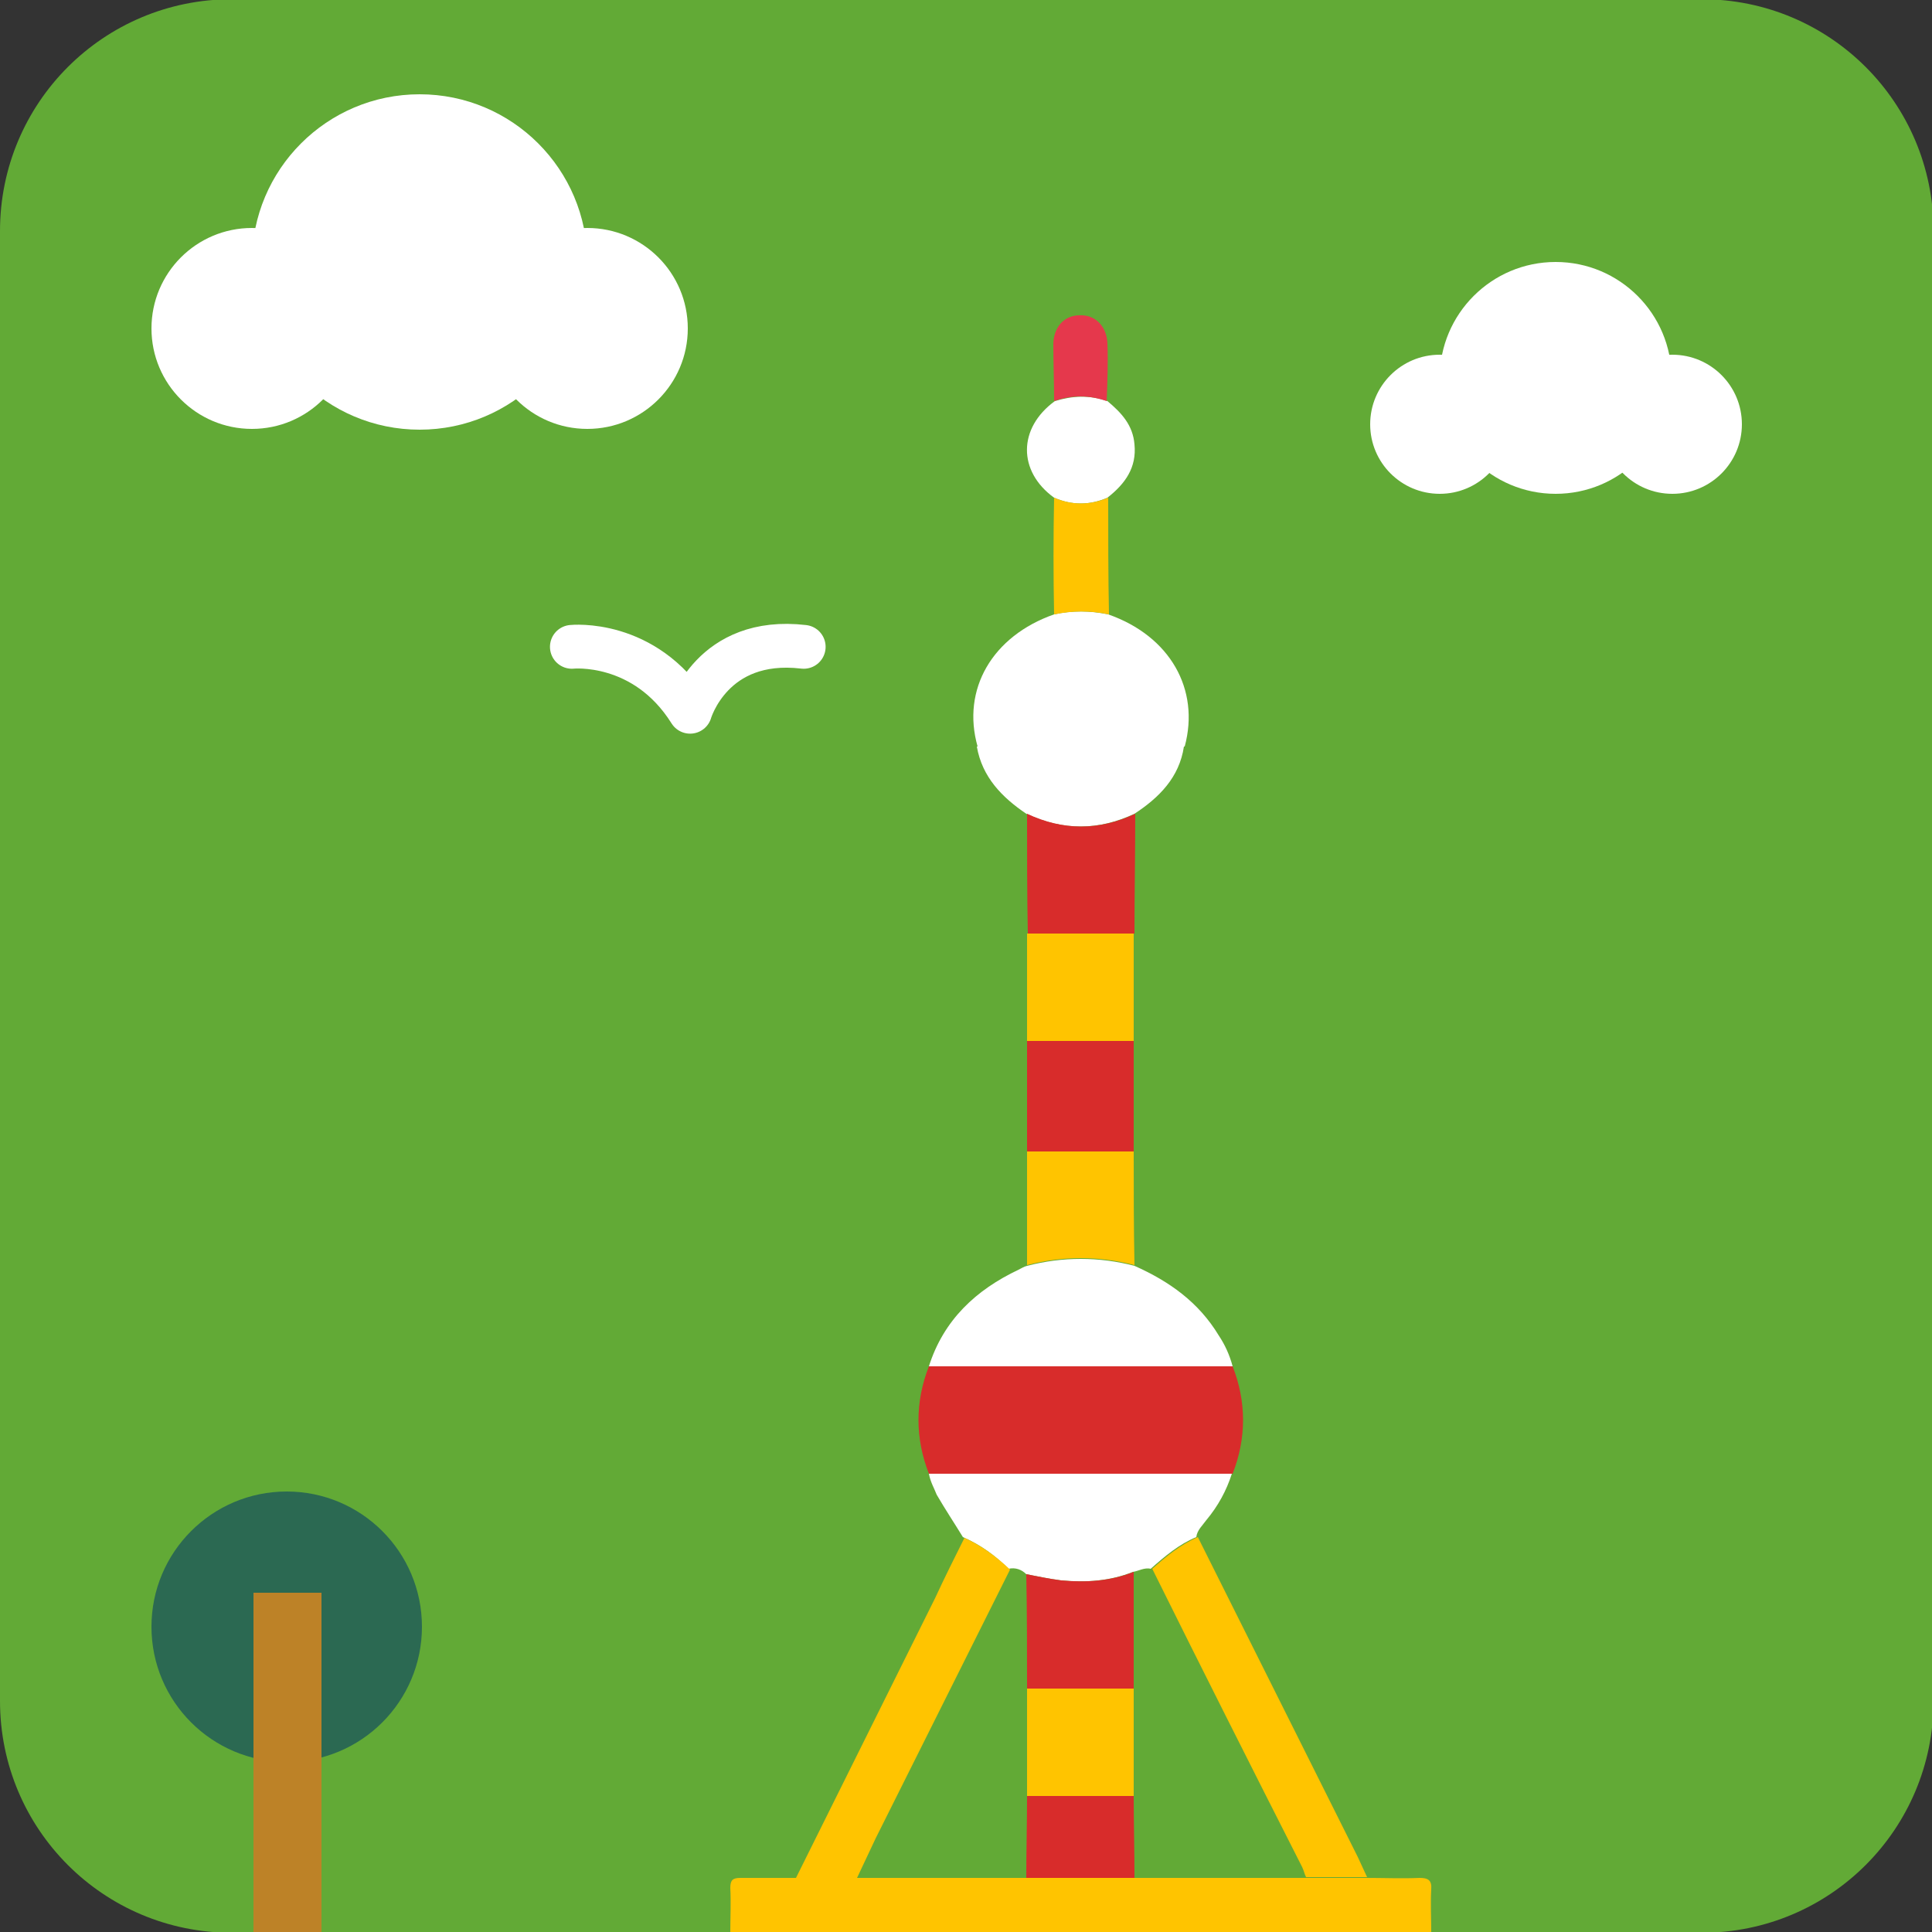 <?xml version="1.0" encoding="utf-8"?>
<!-- Generator: Adobe Illustrator 24.2.1, SVG Export Plug-In . SVG Version: 6.00 Build 0)  -->
<svg version="1.1" id="Layer_1" xmlns="http://www.w3.org/2000/svg" xmlns:xlink="http://www.w3.org/1999/xlink" x="0px" y="0px"
	 viewBox="0 0 250 250" style="enable-background:new 0 0 250 250;" xml:space="preserve">
<rect x="0" y="0" width="250" height="250" fill="#333333" stroke="none"/>
<style type="text/css">
	.st0{fill:#62AA36;}
	.st1{fill:#FFFFFF;}
	.st2{fill:#2B6952;}
	.st3{fill:#BD8227;}
	.st4{fill:none;stroke:#FFFFFF;stroke-width:5.669;stroke-linecap:round;stroke-linejoin:round;stroke-miterlimit:10;}
	.st5{fill:#FFC400;}
	.st6{fill:#D82C2B;}
	.st7{fill:#E5384C;}
</style>
<path class="st0" d="M220.2,250.1H30c-16.6,0-30-13.4-30-30V29.9c0-16.6,13.4-30,30-30h190.2c16.6,0,30,13.4,30,30v190.2
	C250.2,236.7,236.8,250.1,220.2,250.1z"/>
<g>
	<circle class="st1" cx="186.3" cy="54.9" r="9"/>
	<circle class="st1" cx="216.4" cy="54.9" r="9"/>
	<circle class="st1" cx="201.3" cy="48.9" r="15"/>
</g>
<g>
	<circle class="st1" cx="32.6" cy="42.5" r="13"/>
	<circle class="st1" cx="76" cy="42.5" r="13"/>
	<circle class="st1" cx="54.3" cy="33.9" r="21.7"/>
</g>
<g>
	<circle class="st2" cx="37.1" cy="210.5" r="17.5"/>
	<rect x="32.8" y="206.1" class="st3" width="8.8" height="43.9"/>
</g>
<path class="st4" d="M74,83.7c0,0,9.4-1,15.3,8.4c0,0,2.8-9.8,14.7-8.4"/>
<g>
	<path class="st5" d="M176.8,243c2.3,0,4.6,0.1,6.9,0c1.1,0,1.6,0.3,1.5,1.5c-0.1,1.8,0,3.7,0,5.5c-30.2,0-60.5,0-90.7,0
		c0-1.9,0.1-3.8,0-5.7c0-1,0.3-1.3,1.3-1.3c2.4,0,4.8,0,7.1,0c2.6,0,5.2,0,7.9,0c7.4,0,14.7,0,22.1,0c4.7,0,9.3,0,14,0
		c7.4,0,14.7,0,22.1,0C171.5,243,174.2,243,176.8,243z"/>
	<path class="st6" d="M120.2,190.7c-1.8-4.6-1.8-9.3,0-13.9c13.1,0,26.2,0,39.3,0c1.8,4.6,1.8,9.3,0,13.9
		C146.4,190.7,133.3,190.7,120.2,190.7z"/>
	<path class="st1" d="M143.4,79.5c8,2.8,11.9,9.7,9.9,17.1c-8.9,0-17.9,0-26.8,0c-2.1-7.4,1.9-14.3,9.9-17.1
		C138.7,79,141,79,143.4,79.5z"/>
	<path class="st1" d="M159.5,176.8c-13.1,0-26.2,0-39.3,0c1.9-6,6.1-9.9,11.6-12.5c0.4-0.2,0.7-0.4,1.1-0.5c4.6-1.2,9.3-1.2,13.9,0
		c4.5,2,8.3,4.7,10.9,9C158.5,174,159.1,175.3,159.5,176.8z"/>
	<path class="st1" d="M120.2,190.7c13.1,0,26.1,0,39.2,0c-0.7,2.2-1.8,4.2-3.3,6c-0.5,0.7-1.2,1.3-1.3,2.2c-2.2,0.9-4.1,2.5-5.9,4.1
		c-0.8-0.2-1.6,0.3-2.3,0.4c-3,1.2-6.1,1.4-9.3,1.1c-1.5-0.2-3-0.5-4.5-0.8c-0.6-0.6-1.4-0.9-2.3-0.7c-1.7-1.7-3.6-3.1-5.9-4.1
		c-1.1-1.8-2.3-3.6-3.4-5.5C120.9,192.6,120.4,191.8,120.2,190.7z"/>
	<path class="st5" d="M124.8,199c2.2,1,4.1,2.4,5.9,4.1c-5.8,11.6-11.6,23.2-17.4,34.8c-0.8,1.7-1.6,3.4-2.4,5.1c-2.6,0-5.2,0-7.9,0
		c6-12.1,12-24.1,18-36.2C122.2,204.2,123.5,201.6,124.8,199z"/>
	<path class="st5" d="M149.1,203c1.8-1.6,3.6-3.1,5.9-4.1c6.9,13.8,13.8,27.6,20.7,41.4c0.4,0.9,0.8,1.7,1.2,2.6c-2.6,0-5.2,0-7.9,0
		c-0.2-0.4-0.3-0.9-0.5-1.3C162,228.8,155.5,215.9,149.1,203z"/>
	<path class="st1" d="M126.4,96.6c8.9,0,17.9,0,26.8,0c-0.6,4-3.2,6.6-6.4,8.7c-4.7,2.2-9.3,2.2-14,0
		C129.7,103.2,127.1,100.6,126.4,96.6z"/>
	<path class="st6" d="M132.9,105.3c4.7,2.2,9.3,2.2,14,0c0,5.2-0.1,10.4-0.1,15.5c-4.6,0-9.2,0-13.8,0
		C132.9,115.7,132.9,110.5,132.9,105.3z"/>
	<path class="st6" d="M146.7,134.7c0,4.8,0,9.5,0,14.3c-4.6,0-9.2,0-13.8,0c0-4.8,0-9.5,0-14.3C137.5,134.7,142.1,134.7,146.7,134.7
		z"/>
	<path class="st5" d="M132.9,149c4.6,0,9.2,0,13.8,0c0,4.9,0,9.8,0.1,14.7c-4.6-1.2-9.3-1.2-13.9,0C132.9,158.9,132.9,154,132.9,149
		z"/>
	<path class="st5" d="M146.7,134.7c-4.6,0-9.2,0-13.8,0c0-4.6,0-9.3,0-13.9c4.6,0,9.2,0,13.8,0C146.7,125.5,146.7,130.1,146.7,134.7
		z"/>
	<path class="st1" d="M136.4,64.4c-4.7-3.4-4.7-9,0.1-12.5c2.3-0.7,4.5-0.8,6.8,0c1.8,1.5,3.3,3.1,3.5,5.6c0.3,3-1.2,5.1-3.5,6.9
		C141,65.4,138.7,65.4,136.4,64.4z"/>
	<path class="st5" d="M136.4,64.4c2.3,1,4.6,1,7,0c0,5,0,10.1,0.1,15.1c-2.4-0.5-4.7-0.5-7.1,0C136.3,74.5,136.3,69.4,136.4,64.4z"
		/>
	<path class="st7" d="M143.2,51.9c-2.3-0.8-4.5-0.8-6.8,0c0-2.5-0.1-5-0.1-7.5c0.1-2.2,1.5-3.6,3.4-3.6c2-0.1,3.5,1.4,3.6,3.6
		C143.4,46.9,143.3,49.4,143.2,51.9z"/>
	<path class="st6" d="M146.7,232.4c0,3.5,0.1,7,0.1,10.6c-4.7,0-9.3,0-14,0c0-3.5,0.1-7,0.1-10.6
		C137.5,232.4,142.1,232.4,146.7,232.4z"/>
	<path class="st6" d="M146.7,203.4c0,5,0,10.1,0,15.1c-4.6,0-9.2,0-13.8,0c0-4.9,0-9.8-0.1-14.8c1.5,0.3,3,0.6,4.5,0.8
		C140.6,204.8,143.7,204.6,146.7,203.4z"/>
	<path class="st5" d="M132.9,218.5c4.6,0,9.2,0,13.8,0c0,4.6,0,9.3,0,13.9c-4.6,0-9.2,0-13.8,0C132.9,227.8,132.9,223.2,132.9,218.5
		z"/>
</g>
</svg>
